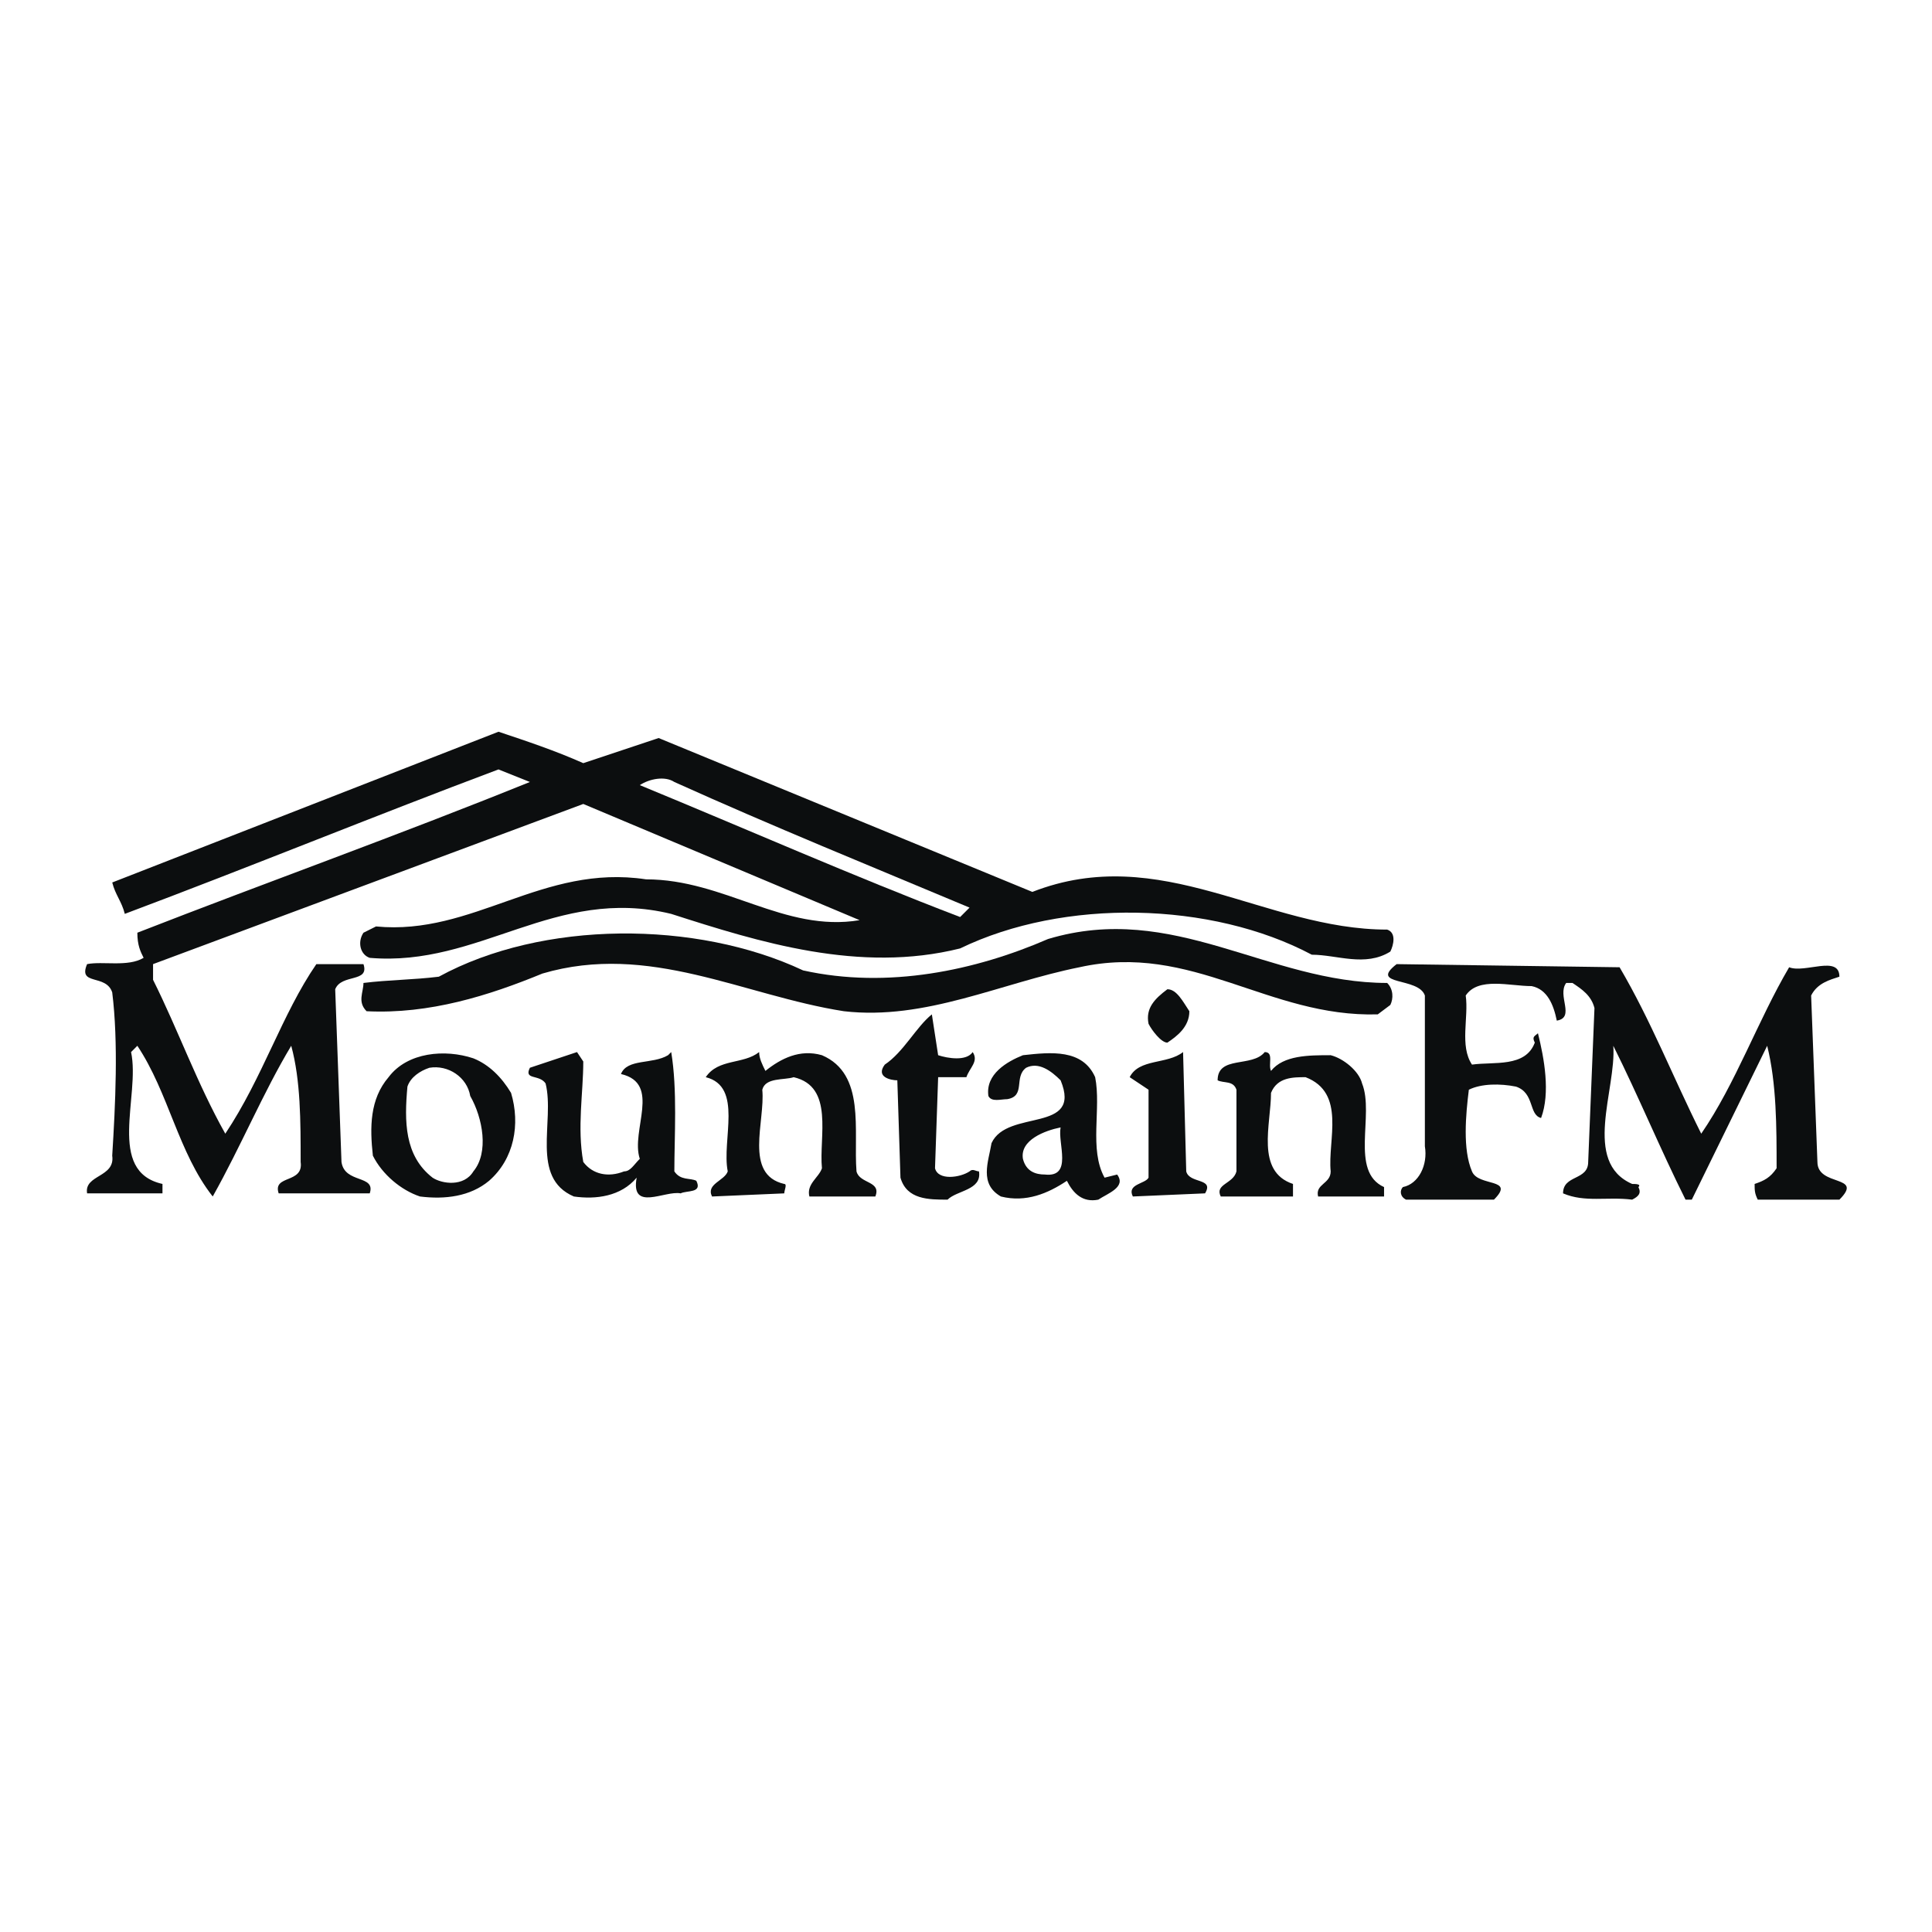 <svg xmlns="http://www.w3.org/2000/svg" width="2500" height="2500" viewBox="0 0 192.756 192.756"><g fill-rule="evenodd" clip-rule="evenodd"><path fill="#fff" d="M0 0h192.756v192.756H0V0z"/><path d="M58.194 76.14l7.519-2.506 37.285 15.352c12.844-5.013 23.184 3.76 35.402 3.76.941.313.627 1.567.314 2.193-2.508 1.566-5.326.313-7.834.313-10.025-5.326-24.75-5.64-35.089-.627-10.026 2.506-20.052-.626-28.825-3.446-11.592-2.819-19.112 5.326-30.078 4.386-.939-.313-1.253-1.566-.626-2.506l1.253-.627c9.712.94 16.605-6.266 26.944-4.699 7.833 0 13.785 5.326 21.305 4.073l-27.57-11.594-42.923 15.979v1.566c2.507 5.014 4.387 10.34 7.207 15.352 3.759-5.639 5.639-11.904 9.085-16.918h4.7c.626 1.879-2.193.939-2.82 2.506l.627 17.232c.313 2.193 3.446 1.254 2.819 3.133h-9.086c-.626-1.879 2.507-.939 2.193-3.133 0-4.072 0-8.146-.94-11.592-2.82 4.699-5.013 10.025-7.833 15.037-3.446-4.385-4.386-10.338-7.52-15.037l-.626.627c.94 4.385-2.506 11.904 3.133 13.158v.939H8.69c-.313-1.879 2.82-1.566 2.506-3.76.313-5.012.626-11.279 0-16.291-.626-1.881-3.446-.627-2.506-2.82 1.566-.313 4.073.312 5.639-.627-.313-.626-.626-1.253-.626-2.506 12.846-5.013 26.005-9.712 39.164-15.039l-3.133-1.253c-12.532 4.7-24.751 9.712-37.283 14.412-.313-1.253-.94-1.88-1.253-3.133l38.537-15.039c2.82.941 5.64 1.881 8.459 3.135z" fill="#0c0e0f"/><path d="M67.28 78.019c9.713 4.387 19.739 8.459 29.451 12.533l-.939.94c-10.653-4.073-21.305-8.772-31.958-13.159.94-.627 2.506-.94 3.446-.314z" fill="#fff"/><path d="M138.4 98.07c.627.627.627 1.568.314 2.193l-1.254.941c-10.965.312-18.484-7.207-29.764-4.701-7.834 1.566-15.353 5.326-23.499 4.387-10.025-1.566-19.425-6.893-30.077-3.76-5.327 2.193-11.279 4.074-17.545 3.76-.94-.939-.313-1.879-.313-2.82 2.506-.312 5.013-.312 7.52-.625 10.339-5.64 25.691-5.64 36.344-.627 8.459 1.879 17.231 0 24.438-3.133 12.532-3.76 21.932 4.385 33.836 4.385z" fill="#0c0e0f"/><path d="M161.586 96.504c3.133 5.326 5.326 10.967 8.146 16.605 3.445-5.012 5.639-11.279 8.771-16.605 1.566.627 5.014-1.252 5.014.941-.939.312-2.193.625-2.82 1.879l.627 16.605c0 2.506 4.699 1.254 2.193 3.76h-8.146c-.312-.627-.312-.939-.312-1.566.939-.314 1.566-.627 2.193-1.566 0-4.074 0-8.459-.941-12.219l-7.52 15.352h-.625c-2.508-5.014-4.701-10.34-7.207-15.352.314 4.385-3.133 11.592 1.881 13.785.312 0 .939 0 .625.312.314.627 0 .939-.625 1.254-2.508-.314-4.701.312-6.895-.627 0-1.879 2.508-1.254 2.508-3.133l.627-15.352c-.314-1.254-1.254-1.881-2.193-2.508h-.627c-.939 1.254.939 3.447-.939 3.76-.314-1.566-.941-3.133-2.508-3.445-2.193 0-5.326-.939-6.578.939.312 2.193-.627 5.014.625 6.893 2.193-.312 5.328.314 6.268-2.193-.314-.627 0-.627.312-.939.627 2.506 1.254 5.953.314 8.459-1.254-.312-.627-2.506-2.508-3.133-1.566-.312-3.445-.312-4.699.312-.312 2.508-.627 5.953.312 8.146.627 1.566 4.387.627 2.193 2.82h-8.771c-.627-.314-.627-.939-.314-1.254 1.566-.312 2.508-2.193 2.193-4.072V99.324c-.627-1.879-5.639-.939-2.818-3.133l22.244.313zM118.662 100.891c0 1.566-1.252 2.506-2.193 3.133-.627 0-1.566-1.252-1.879-1.879-.314-1.566.627-2.506 1.879-3.447.941-.001 1.566 1.253 2.193 2.193zM93.598 105.277c.94.312 2.819.627 3.447-.312.627.939-.314 1.566-.627 2.506h-2.819l-.313 9.086c.313 1.252 2.507.939 3.446.312.314-.312.626 0 .941 0 .312 1.881-2.194 1.881-3.134 2.82-1.88 0-4.073 0-4.7-2.193l-.313-9.713c-.626 0-2.193-.312-1.253-1.566 1.88-1.252 3.133-3.76 4.699-5.012l.626 4.072zM75.74 104.965c0 .625.313 1.252.626 1.879 1.567-1.254 3.447-2.193 5.64-1.566 4.387 1.879 3.133 7.52 3.447 11.592.313 1.254 2.506.939 1.879 2.506h-6.579c-.313-1.252.94-1.879 1.253-2.818-.313-3.133 1.254-8.146-2.819-9.086-.94.312-2.82 0-3.133 1.252.313 3.135-1.879 8.461 2.193 9.4.313 0 0 .627 0 .939l-7.206.312c-.627-1.252 1.253-1.566 1.566-2.506-.626-3.133 1.567-8.459-2.193-9.398 1.253-1.881 3.759-1.254 5.326-2.506zM118.35 116.869c.312 1.254 2.82.627 1.879 2.193l-7.205.312c-.627-1.252 1.252-1.252 1.566-1.879v-8.773l-1.881-1.252c.941-1.881 3.76-1.254 5.326-2.506l.315 11.905zM126.809 106.844c1.254-1.566 3.76-1.566 5.953-1.566 1.254.312 2.82 1.566 3.133 2.82 1.254 3.133-1.254 8.771 2.193 10.338v.939h-6.58c-.312-1.252 1.254-1.252 1.254-2.506-.314-3.133 1.566-7.832-2.506-9.398-1.254 0-2.82 0-3.447 1.566 0 3.133-1.566 7.832 2.193 9.086v1.252h-7.207c-.625-1.252 1.254-1.252 1.566-2.506v-8.146c-.312-.939-1.252-.625-1.879-.939 0-2.506 3.447-1.252 4.699-2.818.942-.001.315 1.251.628 1.878zM58.194 105.904c0 3.133-.626 6.578 0 10.025.94 1.254 2.506 1.566 4.073.939.627 0 .94-.627 1.566-1.252-.939-2.82 2.193-7.52-1.879-8.461.626-1.566 3.133-.939 4.7-1.879l.313-.312c.627 3.758.313 8.459.313 11.904.627.939 1.567.627 2.193.939.627 1.254-.939.941-1.566 1.254-1.566-.312-5.013 1.881-4.386-1.566-1.566 1.879-4.073 2.193-6.266 1.879-4.386-1.879-1.88-7.518-2.82-11.277-.626-.941-2.193-.314-1.566-1.566l4.7-1.566.625.939zM50.988 109.037c.94 3.133.313 6.58-2.193 8.771-1.88 1.566-4.386 1.881-6.893 1.566-1.88-.625-3.759-2.191-4.7-4.072-.313-2.82-.313-5.639 1.566-7.832 1.88-2.506 5.64-2.82 8.459-1.881 1.568.628 2.821 1.882 3.761 3.448zm-8.146-2.506c-.94.312-1.88.939-2.193 1.879-.313 3.447-.313 6.893 2.507 9.086.94.627 3.133.939 4.073-.627 1.566-1.879.94-5.326-.313-7.52-.314-1.878-2.194-3.132-4.074-2.818zM109.264 107.471c.627 3.133-.627 7.205.939 10.025l1.254-.312c.939 1.252-.939 1.879-1.881 2.506-1.566.312-2.506-.627-3.133-1.881-1.879 1.254-4.072 2.193-6.58 1.566-2.191-1.252-1.252-3.445-.939-5.324 1.566-3.447 9.086-.941 6.893-6.268-.939-.939-2.191-1.879-3.445-1.252-1.254.939 0 2.818-1.881 3.133-.627 0-1.566.312-1.879-.314-.314-2.193 1.879-3.445 3.445-4.072 2.82-.313 5.953-.628 7.207 2.193zm-7.207 8.146c.314 1.252 1.254 1.566 2.193 1.566 2.82.312 1.254-3.133 1.566-4.701-1.566.315-4.072 1.254-3.759 3.135z" fill="#0c0e0f"/></g></svg>